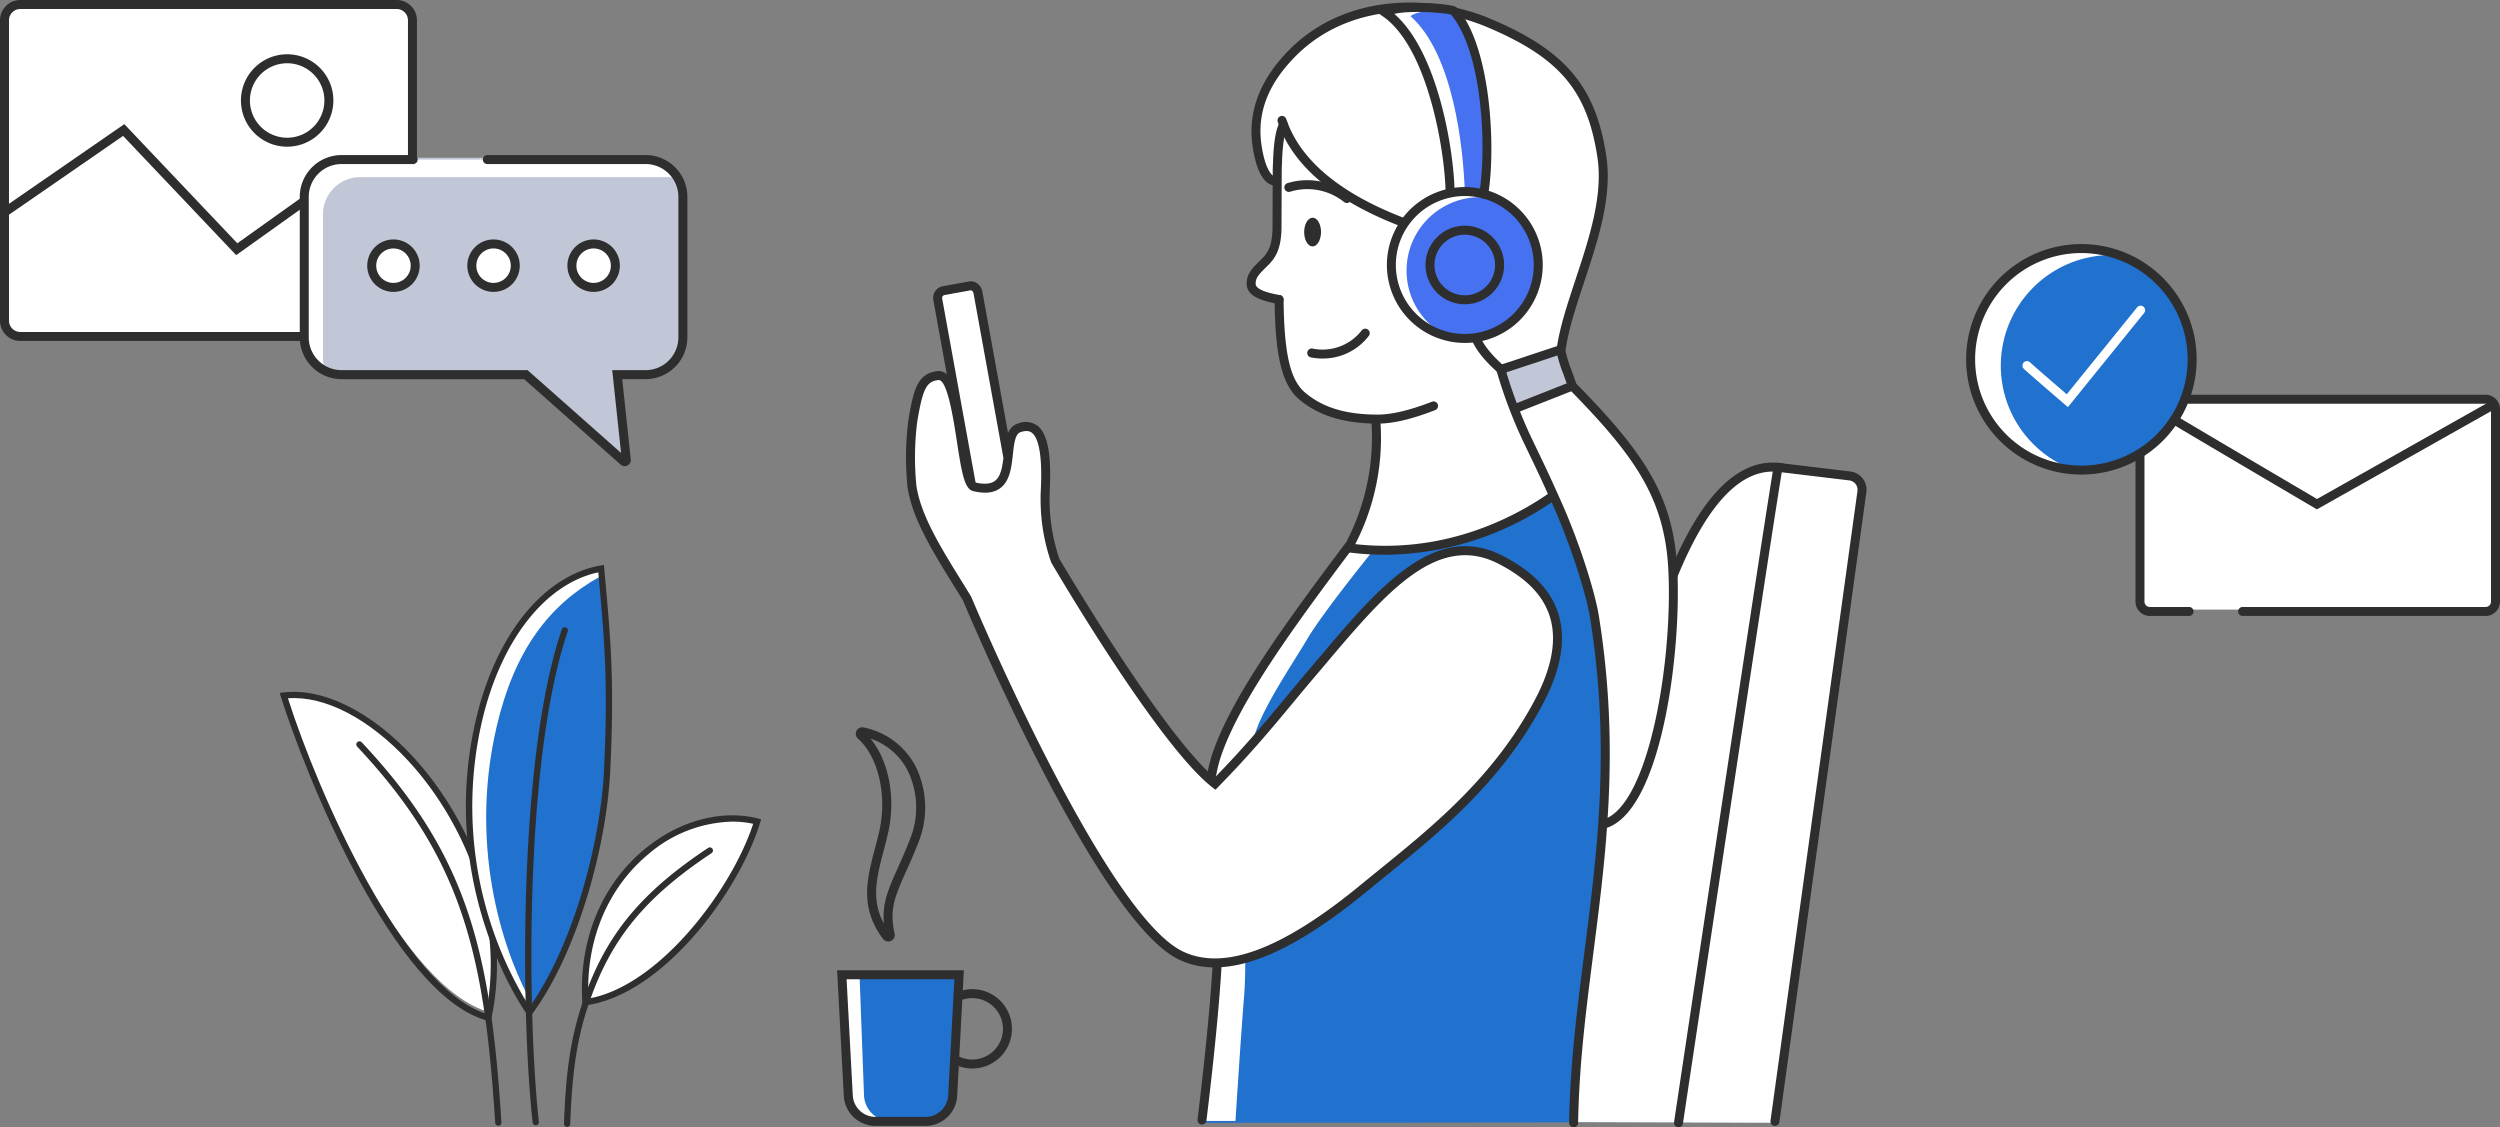 <svg id="header_img" xmlns="http://www.w3.org/2000/svg" width="540.206" height="243.59" viewBox="0 0 540.206 243.59">
  <rect x="0" y="0" width="540.206" height="243.59" fill="#808080" stroke="none"/>
  <g id="Group_8756" data-name="Group 8756" transform="translate(0 0)">
    <g id="Group_8749" data-name="Group 8749" transform="translate(0.972 0.972)">
      <g id="Group_8748" data-name="Group 8748">
        <path id="Rectangle_3256" data-name="Rectangle 3256" d="M4.759,0H83.393a4.76,4.76,0,0,1,4.76,4.76V66.973a4.76,4.76,0,0,1-4.76,4.76H4.759A4.759,4.759,0,0,1,0,66.973V4.759A4.759,4.759,0,0,1,4.759,0Z" fill="#fff"/>
      </g>
    </g>
    <g id="Group_8751" data-name="Group 8751" transform="translate(0 0)">
      <g id="Group_8750" data-name="Group 8750">
        <path id="Path_4436" data-name="Path 4436" d="M1232.6,1695.774h-81.306a4.4,4.4,0,0,1-4.395-4.394v-64.886a4.4,4.4,0,0,1,4.395-4.4H1232.6a4.4,4.4,0,0,1,4.395,4.4v64.886A4.4,4.4,0,0,1,1232.6,1695.774Zm-81.306-71.733a2.455,2.455,0,0,0-2.452,2.453v64.886a2.455,2.455,0,0,0,2.452,2.451H1232.6a2.455,2.455,0,0,0,2.452-2.451v-64.886a2.455,2.455,0,0,0-2.452-2.453Z" transform="translate(-1146.899 -1622.098)" fill="#2e2e2e"/>
      </g>
    </g>
    <g id="Group_8753" data-name="Group 8753" transform="translate(52.064 11.726)">
      <g id="Group_8752" data-name="Group 8752">
        <path id="Path_4437" data-name="Path 4437" d="M1279.2,1669.622a9.987,9.987,0,1,1,9.988-9.986A10,10,0,0,1,1279.2,1669.622Zm0-18.032a8.045,8.045,0,1,0,8.045,8.046A8.055,8.055,0,0,0,1279.2,1651.59Z" transform="translate(-1269.214 -1649.647)" fill="#2e2e2e"/>
      </g>
    </g>
    <g id="Group_8755" data-name="Group 8755" transform="translate(0 26.826)">
      <g id="Group_8754" data-name="Group 8754">
        <path id="Path_4438" data-name="Path 4438" d="M1235.758,1717.521a.961.961,0,0,1-.641-.243l-19.07-16.771-18.116,12.919-24.437-25.765-25.07,17.319a.971.971,0,1,1-1.1-1.6l26.44-18.264,24.418,25.746,17.994-12.836,20.227,17.792a.971.971,0,0,1-.641,1.7Z" transform="translate(-1146.9 -1685.12)" fill="#2e2e2e"/>
      </g>
    </g>
  </g>
  <g id="Group_8626" data-name="Group 8626" transform="translate(461.438 85.289)">
    <g id="Group_8621" data-name="Group 8621" transform="translate(0.971 0.572)">
      <g id="Group_8620" data-name="Group 8620">
        <path id="Path_4379" data-name="Path 4379" d="M701.226,1470.381H692.75a2.132,2.132,0,0,1-2.133-2.132v-41.6a2.132,2.132,0,0,1,2.133-2.132H765.31a2.132,2.132,0,0,1,2.133,2.132v41.6a2.133,2.133,0,0,1-2.133,2.132H701.226Z" transform="translate(-690.617 -1424.515)" fill="#fff"/>
      </g>
    </g>
    <g id="Group_8623" data-name="Group 8623" transform="translate(0 0)">
      <g id="Group_8622" data-name="Group 8622">
        <path id="Path_4380" data-name="Path 4380" d="M764,1470.981H711.491a.971.971,0,1,1,0-1.943H764a1.163,1.163,0,0,0,1.161-1.161v-41.6a1.163,1.163,0,0,0-1.161-1.161H691.439a1.163,1.163,0,0,0-1.161,1.161v41.6a1.163,1.163,0,0,0,1.161,1.161h8.477a.971.971,0,1,1,0,1.943h-8.477a3.107,3.107,0,0,1-3.1-3.1v-41.6a3.107,3.107,0,0,1,3.1-3.1H764a3.107,3.107,0,0,1,3.1,3.1v41.6A3.107,3.107,0,0,1,764,1470.981Z" transform="translate(-688.335 -1423.171)" fill="#2e2e2e"/>
      </g>
    </g>
    <g id="Group_8625" data-name="Group 8625" transform="translate(0.689 0.422)">
      <g id="Group_8624" data-name="Group 8624">
        <path id="Path_4381" data-name="Path 4381" d="M728.469,1448.519l-.482-.285c-24.7-14.528-37.4-22.07-37.746-22.413a.971.971,0,0,1,1.3-1.44c1.095.762,22.471,13.378,36.951,21.895l37.638-21.223a.971.971,0,0,1,.954,1.692Z" transform="translate(-689.955 -1424.162)" fill="#2e2e2e"/>
      </g>
    </g>
  </g>
  <g id="person_7" data-name="person 7" transform="translate(195.76 0.553)">
    <g id="Group_8633" data-name="Group 8633" transform="translate(142.494 99.4)">
      <g id="Group_8628" data-name="Group 8628" transform="translate(0 0.969)">
        <g id="Group_8627" data-name="Group 8627">
          <path id="Path_4382" data-name="Path 4382" d="M1051.756,1856.881s5.343-14.084,12.546-19.67a19.9,19.9,0,0,1,15.623-3.562l11.235,2.1s1.581,1.875,1.249,3.461-19.324,135.774-19.324,135.774l-43.953-.152s-3.036-52.634,2.55-67.933S1051.756,1856.881,1051.756,1856.881Z" transform="translate(-1028.309 -1833.293)" fill="#fff"/>
        </g>
      </g>
      <g id="Group_8630" data-name="Group 8630" transform="translate(22.297)">
        <g id="Group_8629" data-name="Group 8629">
          <path id="Path_4383" data-name="Path 4383" d="M1082.834,1974.654a.927.927,0,0,1-.145-.011.971.971,0,0,1-.817-1.1c.179-1.195,17.634-117.782,21.33-140.578-7.494,0-14.433,7.681-20.64,22.843a.972.972,0,1,1-1.8-.736c6.857-16.746,14.831-24.82,23.663-23.993l1.038.1-.169,1.028c-3.273,19.875-21.319,140.411-21.5,141.627A.971.971,0,0,1,1082.834,1974.654Z" transform="translate(-1080.691 -1831.017)" fill="#2e2e2e"/>
        </g>
      </g>
      <g id="Group_8632" data-name="Group 8632" transform="translate(44.308 0.05)">
        <g id="Group_8631" data-name="Group 8631">
          <path id="Path_4384" data-name="Path 4384" d="M1133.373,1974.414a1.084,1.084,0,0,1-.134-.009.97.97,0,0,1-.829-1.095l18.792-136.08a2.032,2.032,0,0,0-1.769-2.293l-15.514-1.863a.971.971,0,1,1,.231-1.927l15.514,1.863a3.97,3.97,0,0,1,3.461,4.486l-18.792,136.08A.971.971,0,0,1,1133.373,1974.414Z" transform="translate(-1132.401 -1831.134)" fill="#2e2e2e"/>
        </g>
      </g>
    </g>
    <g id="Group_8635" data-name="Group 8635" transform="translate(74.807 1.186)">
      <g id="Group_8634" data-name="Group 8634">
        <path id="Path_4385" data-name="Path 4385" d="M941.89,1777.772c5.828-.809,11.98-9.065,14.085-17s5.457-32.89,4.024-41.78-4.807-18.307-10.828-25.238-11.214-12.535-11.214-12.535l-1.893-8.677s6.53-19.69,7.447-24.177,2.376-15.739-.552-24.071-11.276-14.949-17.908-18.683-18.109-6.044-27.669-5.132-18.169,6.72-20.73,10.464-5.828,6.314-6.395,12.789.728,12.053,4.209,14.728c.486,4.213,1.538,11.66-.485,14.412s-4.827,2.926-4.68,5.672.471,3.475,2.251,4.041a10.667,10.667,0,0,1,3.157,1.7s.4,12.223,2.024,15.623,5.747,6.232,8.823,7.123,10.928,2.428,10.928,2.428.89,6.556-.486,10.766-4.938,16.432-4.938,16.432,5.567,1.806,15.369.172,17.707-5.088,19.422-6.111,8.028-5.474,8.028-5.474,6.961,15.38,8.013,19.508,3.319,15.379,3.157,23.959S941.89,1777.772,941.89,1777.772Z" transform="translate(-869.292 -1600.282)" fill="#fff"/>
      </g>
    </g>
    <g id="Group_8637" data-name="Group 8637" transform="translate(128.899 75.802)">
      <g id="Group_8636" data-name="Group 8636">
        <path id="Path_4386" data-name="Path 4386" d="M996.37,1779.264c.121-.03,12.2-3.946,12.324-3.673s2.7,7.346,2.519,7.315-12.233,4.159-12.233,3.977S996.37,1779.264,996.37,1779.264Z" transform="translate(-996.37 -1775.577)" fill="#c1c7d6"/>
      </g>
    </g>
    <g id="Group_8639" data-name="Group 8639" transform="translate(64.437 107.202)">
      <g id="Group_8638" data-name="Group 8638">
        <path id="Path_4387" data-name="Path 4387" d="M876.012,1860.484s-12.142,15.573-15.38,19.864-8.337,12.425-10.6,18.556a100.23,100.23,0,0,0-4.29,17.707c-.081,1.619,2.024,40.958,2.024,40.958l-2.833,26.641,79.487-.091s3.363-34,4.11-38.856,2.818-27.438,3.077-31.566-.854-27.1-1.349-31.8-4.988-21.418-5.959-24.737-4.412-7.811-4.412-7.811-12.3,7.447-19.183,9.39-15.542,1.717-18.051,1.749S876.012,1860.484,876.012,1860.484Z" transform="translate(-844.929 -1849.345)" fill="#2171ce"/>
      </g>
    </g>
    <g id="Group_8641" data-name="Group 8641" transform="translate(64.657 117.851)">
      <g id="Group_8640" data-name="Group 8640">
        <path id="Path_4388" data-name="Path 4388" d="M883.165,1874.453c-2.509.032-6.637,0-6.637,0s-12.142,15.573-15.38,19.863-8.337,12.425-10.6,18.556a100.288,100.288,0,0,0-4.29,17.707c-.08,1.619,1.663,40.857,1.663,40.857l-2.472,26.742,6.539-.007s1.293-20.164,1.862-26.836c.89-10.442-.71-39.137-.63-40.756a51.443,51.443,0,0,1,3.321-17c2.254-6.136,8.206-14.853,10.927-19.487,3.482-5.929,14.722-19.73,14.722-19.73Z" transform="translate(-845.445 -1874.363)" fill="#fff"/>
      </g>
    </g>
    <g id="Group_8643" data-name="Group 8643" transform="translate(79.654 63.192)">
      <g id="Group_8642" data-name="Group 8642">
        <path id="Path_4389" data-name="Path 4389" d="M902.933,1773.742h-.077c-7.219-.025-12.729-1.732-16.845-5.221-3.705-3.142-5.2-9.194-5.333-21.588a.971.971,0,0,1,.961-.98h.011a.972.972,0,0,1,.971.961c.125,11.755,1.428,17.4,4.646,20.123,3.8,3.225,8.76,4.739,15.6,4.762,1.141-.023,4.625.017,11.811-2.785a.971.971,0,1,1,.706,1.81C908.712,1773.423,905.088,1773.742,902.933,1773.742Z" transform="translate(-880.679 -1745.953)" fill="#2e2e2e"/>
      </g>
    </g>
    <g id="Group_8645" data-name="Group 8645" transform="translate(114.572 48.301)">
      <g id="Group_8644" data-name="Group 8644">
        <path id="Path_4390" data-name="Path 4390" d="M967.672,1729.226a9,9,0,0,1-3.006-.516.972.972,0,0,1,.647-1.832,7.186,7.186,0,1,0-1.151-13.039.971.971,0,1,1-.958-1.689,9.123,9.123,0,1,1,4.469,17.076Z" transform="translate(-962.711 -1710.969)" fill="#2e2e2e"/>
      </g>
    </g>
    <g id="Group_8647" data-name="Group 8647" transform="translate(117.371 52.067)">
      <g id="Group_8646" data-name="Group 8646">
        <path id="Path_4391" data-name="Path 4391" d="M975.551,1725.542a.972.972,0,0,1-.967-.88,3.232,3.232,0,0,0-1.334-2.424,3.178,3.178,0,0,0-2.712-.309.971.971,0,1,1-.558-1.859,5.039,5.039,0,0,1,4.355.557,5.165,5.165,0,0,1,2.185,3.853.973.973,0,0,1-.876,1.059C975.612,1725.541,975.581,1725.542,975.551,1725.542Z" transform="translate(-969.287 -1719.817)" fill="#2e2e2e"/>
      </g>
    </g>
    <g id="Group_8649" data-name="Group 8649" transform="translate(86.049 46.488)">
      <g id="Group_8648" data-name="Group 8648">
        <path id="Path_4392" data-name="Path 4392" d="M895.7,1709.808c-.007,1.715.8,3.109,1.809,3.112s1.827-1.383,1.834-3.1-.8-3.108-1.809-3.112S895.709,1708.093,895.7,1709.808Z" transform="translate(-895.702 -1706.71)" fill="#2e2e2e"/>
      </g>
    </g>
    <g id="Group_8651" data-name="Group 8651" transform="translate(81.752 38.397)">
      <g id="Group_8650" data-name="Group 8650">
        <path id="Path_4393" data-name="Path 4393" d="M899.13,1692.623a.967.967,0,0,1-.639-.241,12.678,12.678,0,0,0-11.623-2.2.972.972,0,0,1-.581-1.855,14.716,14.716,0,0,1,13.482,2.59.972.972,0,0,1-.639,1.7Z" transform="translate(-885.606 -1687.703)" fill="#2e2e2e"/>
      </g>
    </g>
    <g id="Group_8653" data-name="Group 8653" transform="translate(73.626 25.457)">
      <g id="Group_8652" data-name="Group 8652">
        <path id="Path_4394" data-name="Path 4394" d="M873.517,1696.979a.964.964,0,0,1-.166-.014c-3.133-.542-6.739-1.512-6.831-4.236-.077-2.235,1.208-3.493,2.985-5.232,1.23-1.2,2.571-2.518,2.594-7.141l.047-11.947c0-.69.019-1.286.062-1.878.007-.639.129-6.792,1.479-8.8a.972.972,0,0,1,1.612,1.086c-.776,1.153-1.118,5.4-1.151,7.8-.042.609-.056,1.163-.059,1.8l-.048,11.947c-.025,5.021-1.5,6.875-3.132,8.476-1.789,1.751-2.495,2.5-2.449,3.823.024.683.947,1.648,5.221,2.387a.972.972,0,0,1-.164,1.929Z" transform="translate(-866.516 -1657.301)" fill="#2e2e2e"/>
      </g>
    </g>
    <g id="Group_8655" data-name="Group 8655" transform="translate(74.669)">
      <g id="Group_8654" data-name="Group 8654">
        <path id="Path_4395" data-name="Path 4395" d="M945.545,1775.845a.971.971,0,0,1-.325-1.886c9.8-3.487,14.805-34.748,13.814-53.9-.8-15.521-7.261-24.587-21.437-39.038l-.228-.372c-.39-1.161-.733-2.094-1.036-2.92a31.075,31.075,0,0,1-1.456-4.752l-.033-.16.02-.161c.584-4.626,2.293-9.792,4.1-15.261,2.944-8.9,5.988-18.108,4.758-26.363-2.161-14.5-8.187-21.627-23.883-28.248-12.238-5.164-29.719-5.27-41.183,6.137-6.071,6.043-8.537,12.354-7.538,19.3.589,4.1,1.8,6.8,3.074,6.894a.972.972,0,0,1-.141,1.939c-3.028-.22-4.313-4.775-4.857-8.556-1.077-7.486,1.646-14.534,8.093-20.95,12.1-12.041,30.473-11.967,43.308-6.551,16.242,6.852,22.8,14.638,25.05,29.755,1.3,8.709-1.82,18.139-4.836,27.256-1.757,5.313-3.418,10.333-4,14.733a29.574,29.574,0,0,0,1.344,4.32c.291.791.615,1.677.982,2.76,14.423,14.724,21,24.05,21.835,40.141.92,17.78-3.34,51.641-15.1,55.824A.932.932,0,0,1,945.545,1775.845Z" transform="translate(-868.967 -1597.496)" fill="#2e2e2e"/>
      </g>
    </g>
    <g id="Group_8657" data-name="Group 8657" transform="translate(80.295 24.528)">
      <g id="Group_8656" data-name="Group 8656">
        <path id="Path_4396" data-name="Path 4396" d="M917.984,1682.056a.987.987,0,0,1-.327-.057c-.524-.188-1.218-.413-2.052-.685-7.672-2.495-28.053-9.123-33.368-24.913a.971.971,0,1,1,1.84-.618c5,14.864,24.71,21.272,32.129,23.686.855.276,1.568.51,2.1.7a.971.971,0,0,1-.327,1.886Z" transform="translate(-882.185 -1655.121)" fill="#2e2e2e"/>
      </g>
    </g>
    <g id="Group_8659" data-name="Group 8659" transform="translate(86.711 70.488)">
      <g id="Group_8658" data-name="Group 8658">
        <path id="Path_4397" data-name="Path 4397" d="M900.525,1769.523a12.8,12.8,0,0,1-2.485-.243.971.971,0,0,1,.378-1.905,10.7,10.7,0,0,0,10.573-3.883.971.971,0,1,1,1.567,1.146A12.474,12.474,0,0,1,900.525,1769.523Z" transform="translate(-897.257 -1763.094)" fill="#2e2e2e"/>
      </g>
    </g>
    <g id="Group_8661" data-name="Group 8661" transform="translate(94.69 105.744)">
      <g id="Group_8660" data-name="Group 8660">
        <path id="Path_4398" data-name="Path 4398" d="M924.878,1859.5a61.385,61.385,0,0,1-8.031-.53.972.972,0,0,1,.254-1.927c20.247,2.681,35.81-5.708,43.289-10.941a.971.971,0,1,1,1.114,1.59A64.646,64.646,0,0,1,924.878,1859.5Z" transform="translate(-916.003 -1845.92)" fill="#2e2e2e"/>
      </g>
    </g>
    <g id="Group_8663" data-name="Group 8663" transform="translate(121.278 65.516)">
      <g id="Group_8662" data-name="Group 8662">
        <path id="Path_4399" data-name="Path 4399" d="M1001.461,1928.925h-.016a.972.972,0,0,1-.955-.988c.212-12.747,1.724-24.551,3.325-37.049,2.78-21.717,5.655-44.173,1.195-72.056-.859-5.371-4.353-16.048-7.788-23.8-2.571-5.8-3.984-8.731-5.231-11.316l-1.115-2.326a102.181,102.181,0,0,1-6.017-15.742c-3.818-3.472-7.163-7.515-6.238-13.411a.972.972,0,1,1,1.92.3c-.754,4.807,1.782,8.214,5.823,11.855l.206.184.077.266a100.5,100.5,0,0,0,5.984,15.716l1.11,2.317c1.253,2.6,2.674,5.543,5.258,11.371,3.552,8.014,7.035,18.679,7.93,24.281,4.5,28.16,1.611,50.757-1.187,72.609-1.593,12.443-3.1,24.2-3.309,36.837A.971.971,0,0,1,1001.461,1928.925Z" transform="translate(-978.465 -1751.413)" fill="#2e2e2e"/>
      </g>
    </g>
    <g id="Group_8665" data-name="Group 8665" transform="translate(6.856 60.806)">
      <g id="Group_8664" data-name="Group 8664">
        <path id="Path_4400" data-name="Path 4400" d="M718.871,1795.45l-9.185-52.1a1.617,1.617,0,0,1,1.182-1.949l5.689-1.032a1.618,1.618,0,0,1,1.792,1.409l6.379,35.125Z" transform="translate(-709.655 -1740.348)" fill="#fff"/>
      </g>
    </g>
    <g id="Group_8667" data-name="Group 8667" transform="translate(5.885 60.236)">
      <g id="Group_8666" data-name="Group 8666">
        <path id="Path_4401" data-name="Path 4401" d="M715.63,1783.929a.972.972,0,0,1-.955-.8l-7.255-39.976a2.59,2.59,0,0,1,1.964-3.077l5.691-1.032a2.417,2.417,0,0,1,1.914.493,2.782,2.782,0,0,1,1.007,1.7l6.38,35.127a.972.972,0,0,1-.783,1.129.984.984,0,0,1-1.13-.784l-6.379-35.126a.85.85,0,0,0-.3-.516.428.428,0,0,0-.365-.108l-5.691,1.032a.668.668,0,0,0-.4.818l7.257,39.978a.972.972,0,0,1-.783,1.129A1.089,1.089,0,0,1,715.63,1783.929Z" transform="translate(-707.372 -1739.008)" fill="#2e2e2e"/>
      </g>
    </g>
    <g id="Group_8669" data-name="Group 8669" transform="translate(62.988 206.926)">
      <g id="Group_8668" data-name="Group 8668">
        <path id="Path_4402" data-name="Path 4402" d="M842.5,2119.149a.948.948,0,0,1-.123-.007.972.972,0,0,1-.842-1.085c.025-.2,2.515-20.013,3.271-33.509a.939.939,0,0,1,1.024-.914.97.97,0,0,1,.915,1.024c-.759,13.563-3.257,33.443-3.282,33.642A.971.971,0,0,1,842.5,2119.149Z" transform="translate(-841.524 -2083.626)" fill="#2e2e2e"/>
      </g>
    </g>
    <g id="Group_8671" data-name="Group 8671" transform="translate(64.717 89.107)">
      <g id="Group_8670" data-name="Group 8670">
        <path id="Path_4403" data-name="Path 4403" d="M846.559,1888.534c-.019,0-.039,0-.06,0a.971.971,0,0,1-.91-1.029,32.275,32.275,0,0,1,1.552-7.646c4.214-12.24,15.571-27.873,28.877-45.556a48.859,48.859,0,0,0,5.4-26.424.971.971,0,1,1,1.937-.137,50.073,50.073,0,0,1-5.713,27.613c-13.28,17.664-24.546,33.164-28.668,45.137a30.736,30.736,0,0,0-1.45,7.129A.971.971,0,0,1,846.559,1888.534Z" transform="translate(-845.588 -1806.835)" fill="#2e2e2e"/>
      </g>
    </g>
    <g id="Group_8673" data-name="Group 8673" transform="translate(98.682 34.626)">
      <g id="Group_8672" data-name="Group 8672">
        <circle id="Ellipse_152" data-name="Ellipse 152" cx="15.869" cy="15.869" r="15.869" transform="translate(0 18.069) rotate(-34.704)" fill="#4671f0"/>
      </g>
    </g>
    <g id="Group_8675" data-name="Group 8675" transform="translate(103.618 0.652)">
      <g id="Group_8674" data-name="Group 8674">
        <path id="Path_4404" data-name="Path 4404" d="M950.934,1638.682c-.217-9.273-3.984-31.609-13.958-38.509,2.474-1.836,13.243-1.067,14.737-.413,7.333,8.406,8.092,30.286,6.487,39.569Z" transform="translate(-936.976 -1599.028)" fill="#4671f0"/>
      </g>
    </g>
    <g id="Group_8677" data-name="Group 8677" transform="translate(103.911 1.052)">
      <g id="Group_8676" data-name="Group 8676">
        <path id="Path_4405" data-name="Path 4405" d="M942.771,1601.85c1.833-1.36,6.021-1.3,9.815-.906-.064-.077-.12-.171-.184-.245-1.495-.654-12.263-1.423-14.737.412,9.975,6.9,13.741,29.236,13.959,38.509l2.893.258C954.193,1630.356,952.076,1610.077,942.771,1601.85Z" transform="translate(-937.665 -1599.968)" fill="#fff"/>
      </g>
    </g>
    <g id="Group_8679" data-name="Group 8679" transform="translate(101.95 0.092)">
      <g id="Group_8678" data-name="Group 8678">
        <path id="Path_4406" data-name="Path 4406" d="M955.95,1639.943a1.012,1.012,0,0,1-.166-.013.973.973,0,0,1-.792-1.124c1.579-9.131.853-30.3-6.1-38.576-1.565-.448-8.9-.954-12.262-.16,9.319,8.082,12.807,28.937,13.025,38.231a.972.972,0,0,1-.949.994,1,1,0,0,1-.994-.948c-.211-9.032-3.912-31.073-13.54-37.732l-1.115-.77,1.089-.808c2.826-2.1,14.044-1.254,15.705-.524l.343.251c7.5,8.6,8.358,30.855,6.712,40.373A.971.971,0,0,1,955.95,1639.943Z" transform="translate(-933.057 -1597.712)" fill="#2e2e2e"/>
      </g>
    </g>
    <g id="Group_8681" data-name="Group 8681" transform="translate(104.892 40.836)">
      <g id="Group_8680" data-name="Group 8680">
        <path id="Path_4407" data-name="Path 4407" d="M943.394,1708.383a15.868,15.868,0,0,1,17.858-13.592,16.029,16.029,0,0,1,1.668.32,15.863,15.863,0,1,0-10.88,29.6A15.864,15.864,0,0,1,943.394,1708.383Z" transform="translate(-939.97 -1693.431)" fill="#fff"/>
      </g>
    </g>
    <g id="Group_8683" data-name="Group 8683" transform="translate(103.921 39.864)">
      <g id="Group_8682" data-name="Group 8682">
        <path id="Path_4408" data-name="Path 4408" d="M954.565,1724.832a17.12,17.12,0,0,1-2.3-.155,16.839,16.839,0,1,1,18.951-14.422h0a16.844,16.844,0,0,1-16.652,14.578Zm-.066-31.741a14.9,14.9,0,1,0,14.793,16.9h0a14.915,14.915,0,0,0-12.759-16.765A15.276,15.276,0,0,0,954.5,1693.091Z" transform="translate(-937.689 -1691.147)" fill="#2e2e2e"/>
      </g>
    </g>
    <g id="Group_8685" data-name="Group 8685" transform="translate(112.272 48.217)">
      <g id="Group_8684" data-name="Group 8684">
        <path id="Path_4409" data-name="Path 4409" d="M965.8,1727.75a8.489,8.489,0,1,1,8.407-7.348h0A8.5,8.5,0,0,1,965.8,1727.75Zm-.022-15.037a6.547,6.547,0,1,0,6.5,7.427h0a6.548,6.548,0,0,0-5.608-7.367A6.751,6.751,0,0,0,965.782,1712.714Zm7.466,7.558h0Z" transform="translate(-957.308 -1710.772)" fill="#2e2e2e"/>
      </g>
    </g>
    <g id="Group_8687" data-name="Group 8687" transform="translate(127.574 74.049)">
      <g id="Group_8686" data-name="Group 8686">
        <path id="Path_4410" data-name="Path 4410" d="M994.228,1777.658a.971.971,0,0,1-.305-1.894l12.852-4.253a.971.971,0,1,1,.611,1.844l-12.852,4.253A.959.959,0,0,1,994.228,1777.658Z" transform="translate(-993.256 -1771.46)" fill="#2e2e2e"/>
      </g>
    </g>
    <g id="Group_8689" data-name="Group 8689" transform="translate(130.603 81.875)">
      <g id="Group_8688" data-name="Group 8688">
        <path id="Path_4411" data-name="Path 4411" d="M1001.344,1796.693a.971.971,0,0,1-.357-1.874l12.418-4.9a.971.971,0,0,1,.713,1.806l-12.418,4.9A.947.947,0,0,1,1001.344,1796.693Z" transform="translate(-1000.373 -1789.844)" fill="#2e2e2e"/>
      </g>
    </g>
    <g id="Group_8691" data-name="Group 8691" transform="translate(0.97 80.198)">
      <g id="Group_8690" data-name="Group 8690">
        <path id="Path_4412" data-name="Path 4412" d="M708.037,1834.04c-5.648-9.147-10.764-16.828-11.877-24.132A62.7,62.7,0,0,1,696.3,1796c1.214-7.589,2.186-9.653,5.414-10.077,5.077-.669,4.831,23.29,7.9,24.018,10.554,2.506,5.144-11.209,9.7-12.726,3.5-1.168,6.286.8,5.654,13.5-.063,1.254-.059,2.489-.008,3.681a41.318,41.318,0,0,0,2.125,11.413s22.909,39.211,34.563,48.3c9.2-9.382,14.376-16.177,20.722-23.636,14.09-16.562,26.143-32.38,40.958-24.769,8.823,4.533,17.67,12.952,8.362,30.6-9.9,18.775-25.551,30.2-37.825,40.3-17.92,14.748-30.6,18.813-39.486,14.666-17.466-8.154-46.333-77.236-46.333-77.236Z" transform="translate(-695.825 -1785.905)" fill="#fff"/>
      </g>
    </g>
    <g id="Group_8693" data-name="Group 8693" transform="translate(0 79.625)">
      <g id="Group_8692" data-name="Group 8692">
        <path id="Path_4413" data-name="Path 4413" d="M760.265,1913.415a17.756,17.756,0,0,1-7.614-1.632c-17.476-8.16-45.227-73.941-46.788-77.671l-1.481-2.389c-5.069-8.158-9.447-15.2-10.49-22.043a63.827,63.827,0,0,1,.138-14.211c1.144-7.148,2.08-10.34,6.246-10.888,3.862-.486,4.973,6.932,6.178,14.805.528,3.451,1.326,8.668,2.147,9.262,1.805.414,3.215.323,4.113-.313,1.466-1.036,1.738-3.542,2-5.967.3-2.785.613-5.667,2.975-6.454a4.377,4.377,0,0,1,4.231.429c2.235,1.7,3.092,6.158,2.7,14.041-.057,1.154-.06,2.362-.008,3.591a40.614,40.614,0,0,0,2.065,11.117c.153.233,22.006,37.516,33.578,47.328,6.551-6.728,11.076-12.178,15.456-17.454,1.515-1.825,3.022-3.641,4.6-5.5l2.453-2.893c12.884-15.238,25.049-29.63,39.688-22.11,6.509,3.343,10.455,7.446,12.063,12.546,1.722,5.458.616,11.977-3.286,19.376-8.95,16.972-22.308,27.8-34.093,37.36q-2.034,1.648-3.975,3.239C779.811,1907.979,768.954,1913.415,760.265,1913.415ZM700.614,1786.5a.6.6,0,0,0-.083.006c-2.453.322-3.352,1.578-4.583,9.267a62.188,62.188,0,0,0-.136,13.612c.983,6.445,5.264,13.333,10.22,21.311l1.594,2.593c.287.686,28.919,68.826,45.847,76.73,8.932,4.168,21.511-.586,38.458-14.534q1.942-1.6,3.986-3.248c11.64-9.44,24.833-20.138,33.6-36.759,3.651-6.923,4.711-12.94,3.152-17.884-1.445-4.58-5.075-8.31-11.1-11.4-13.261-6.814-24.409,6.371-37.318,21.637l-2.456,2.9c-1.575,1.85-3.077,3.659-4.587,5.479-4.541,5.471-9.238,11.127-16.181,18.207l-.607.618-.684-.533c-11.667-9.1-33.865-46.971-34.8-48.581a40.923,40.923,0,0,1-2.257-11.86c-.054-1.29-.052-2.557.008-3.77.434-8.706-.813-11.548-1.935-12.4-.37-.281-1.03-.6-2.441-.133-1.18.393-1.412,2.543-1.659,4.819-.294,2.72-.627,5.8-2.81,7.344-1.392.987-3.274,1.176-5.761.586-1.872-.444-2.47-3.829-3.541-10.827C703.826,1795.056,702.518,1786.5,700.614,1786.5Z" transform="translate(-693.547 -1784.559)" fill="#2e2e2e"/>
      </g>
    </g>
  </g>
  <g id="Group_8704" data-name="Group 8704" transform="translate(180.884 157.156)">
    <g id="Group_8695" data-name="Group 8695" transform="translate(20.629 56.585)">
      <g id="Group_8694" data-name="Group 8694">
        <path id="Path_4414" data-name="Path 4414" d="M715.641,2115.485a8.576,8.576,0,1,1,8.492-7.424A8.551,8.551,0,0,1,715.641,2115.485Zm-.02-15.208a6.631,6.631,0,0,0-6.556,5.741,6.631,6.631,0,1,0,7.463-5.68A6.933,6.933,0,0,0,715.621,2100.277Z" transform="translate(-707.061 -2098.336)" fill="#2e2e2e"/>
      </g>
    </g>
    <g id="Group_8697" data-name="Group 8697" transform="translate(1.024 53.479)">
      <g id="Group_8696" data-name="Group 8696">
        <path id="Path_4415" data-name="Path 4415" d="M686.346,2091.04H661l1.393,26.112a5.878,5.878,0,0,0,5.87,5.566h10.816a5.879,5.879,0,0,0,5.87-5.566Z" transform="translate(-661.004 -2091.04)" fill="#2171ce"/>
      </g>
    </g>
    <g id="Group_8699" data-name="Group 8699" transform="translate(1.753 53.479)">
      <g id="Group_8698" data-name="Group 8698">
        <path id="Path_4416" data-name="Path 4416" d="M666.78,2117.152l-.972-26.112h-3.092l1.392,26.112a5.878,5.878,0,0,0,5.87,5.565h2.671A5.878,5.878,0,0,1,666.78,2117.152Z" transform="translate(-662.716 -2091.04)" fill="#fff"/>
      </g>
    </g>
    <g id="Group_8701" data-name="Group 8701" transform="translate(0 52.508)">
      <g id="Group_8700" data-name="Group 8700">
        <path id="Path_4417" data-name="Path 4417" d="M677.7,2122.379H666.885a6.849,6.849,0,0,1-6.84-6.485l-1.446-27.135h27.391l-1.446,27.135A6.851,6.851,0,0,1,677.7,2122.379ZM660.647,2090.7l1.339,25.09a4.905,4.905,0,0,0,4.9,4.644H677.7a4.906,4.906,0,0,0,4.9-4.644l1.339-25.09Z" transform="translate(-658.598 -2088.759)" fill="#2e2e2e"/>
      </g>
    </g>
    <g id="Group_8703" data-name="Group 8703" transform="translate(4.039)">
      <g id="Group_8702" data-name="Group 8702">
        <path id="Path_4418" data-name="Path 4418" d="M675.091,2011.689a1.392,1.392,0,0,1-1.116-.563c-5.1-6.8-3.488-12.921-1.785-19.4.35-1.334.707-2.694,1.015-4.094,1.669-7.6-.281-15.917-4.636-19.768a1.4,1.4,0,0,1,1.233-2.425,16.311,16.311,0,0,1,11.125,8.238,20.166,20.166,0,0,1,.68,16.626c-.949,2.446-1.859,4.477-2.662,6.268-2.361,5.269-3.662,8.171-2.47,13.392h0a1.42,1.42,0,0,1-1.382,1.73Zm-.511-1.294h0Zm-3.321-42.541c3.919,4.7,5.5,12.654,3.842,20.191-.313,1.425-.676,2.811-1.034,4.17-1.453,5.534-2.732,10.4.092,15.623-.416-4.42,1.01-7.6,3.012-12.066.793-1.77,1.693-3.777,2.623-6.175a18.2,18.2,0,0,0-.58-15A14,14,0,0,0,671.259,1967.854Zm-1.407-1.451s0,0,0,0S669.853,1966.4,669.852,1966.4Z" transform="translate(-668.087 -1965.401)" fill="#2e2e2e"/>
      </g>
    </g>
  </g>
  <g id="Group_8726" data-name="Group 8726" transform="translate(64.769 33.508)">
    <g id="Group_8706" data-name="Group 8706" transform="translate(0.971 0.572)">
      <g id="Group_8705" data-name="Group 8705">
        <path id="Path_4419" data-name="Path 4419" d="M497.305,1591.018h34.2a8.057,8.057,0,0,1,8.057,8.057v30.364a8.057,8.057,0,0,1-8.057,8.057h-6.13l1.967,18.417a.344.344,0,0,1-.57.294L505.638,1637.5H465.806a8.057,8.057,0,0,1-8.057-8.057v-30.364a8.057,8.057,0,0,1,8.057-8.057h31.5Z" transform="translate(-457.749 -1591.018)" fill="#c1c7d6"/>
      </g>
    </g>
    <g id="Group_8709" data-name="Group 8709" transform="translate(0.129 0.972)">
      <g id="Group_8708" data-name="Group 8708">
        <g id="Group_8707" data-name="Group 8707">
          <path id="Path_4420" data-name="Path 4420" d="M460.659,1634.866v-31.058a8.058,8.058,0,0,1,8.057-8.057h66.422a8.057,8.057,0,0,1,1.677.18c-1.283-2.75-4.052-3.974-7.287-3.974h-65.7a8.057,8.057,0,0,0-8.057,8.057l.842,30.364c0,3.874,1.171,7.1,4.815,7.877A7.989,7.989,0,0,1,460.659,1634.866Z" transform="translate(-455.772 -1591.957)" fill="#fff"/>
        </g>
      </g>
    </g>
    <g id="Group_8711" data-name="Group 8711" transform="translate(0 0)">
      <g id="Group_8710" data-name="Group 8710">
        <path id="Path_4421" data-name="Path 4421" d="M525.687,1656.9a1.312,1.312,0,0,1-.871-.334l-20.856-18.467H464.5a9.039,9.039,0,0,1-9.028-9.029V1598.7a9.039,9.039,0,0,1,9.028-9.029h15.478a.971.971,0,0,1,0,1.943H464.5a7.094,7.094,0,0,0-7.086,7.086v30.363a7.094,7.094,0,0,0,7.086,7.086h40.2l20.2,17.882-1.91-17.882H530.2a7.1,7.1,0,0,0,7.086-7.086V1598.7a7.1,7.1,0,0,0-7.086-7.086h-34.2a.971.971,0,1,1,0-1.943h34.2a9.039,9.039,0,0,1,9.029,9.029v30.363a9.039,9.039,0,0,1-9.029,9.029h-5.05L527,1655.438a1.308,1.308,0,0,1-.705,1.309A1.326,1.326,0,0,1,525.687,1656.9Z" transform="translate(-455.468 -1589.674)" fill="#2e2e2e"/>
      </g>
    </g>
    <g id="Group_8718" data-name="Group 8718" transform="translate(15.558 19.205)">
      <g id="Group_8713" data-name="Group 8713">
        <g id="Group_8712" data-name="Group 8712">
          <path id="Path_4422" data-name="Path 4422" d="M501.407,1639.488a4.694,4.694,0,1,0-4.694,4.694A4.694,4.694,0,0,0,501.407,1639.488Z" transform="translate(-492.018 -1634.793)" fill="#fff"/>
        </g>
      </g>
      <g id="Group_8715" data-name="Group 8715" transform="translate(21.625)">
        <g id="Group_8714" data-name="Group 8714">
          <path id="Path_4423" data-name="Path 4423" d="M552.211,1639.488a4.695,4.695,0,1,0-4.695,4.694A4.695,4.695,0,0,0,552.211,1639.488Z" transform="translate(-542.822 -1634.793)" fill="#fff"/>
        </g>
      </g>
      <g id="Group_8717" data-name="Group 8717" transform="translate(43.25)">
        <g id="Group_8716" data-name="Group 8716">
          <path id="Path_4424" data-name="Path 4424" d="M603.015,1639.488a4.695,4.695,0,1,0-4.694,4.694A4.695,4.695,0,0,0,603.015,1639.488Z" transform="translate(-593.626 -1634.793)" fill="#fff"/>
        </g>
      </g>
    </g>
    <g id="Group_8725" data-name="Group 8725" transform="translate(14.586 18.234)">
      <g id="Group_8720" data-name="Group 8720">
        <g id="Group_8719" data-name="Group 8719">
          <path id="Path_4425" data-name="Path 4425" d="M495.4,1643.842a5.666,5.666,0,1,1,5.666-5.665A5.672,5.672,0,0,1,495.4,1643.842Zm0-9.389a3.723,3.723,0,1,0,3.723,3.724A3.728,3.728,0,0,0,495.4,1634.453Z" transform="translate(-489.735 -1632.51)" fill="#2e2e2e"/>
        </g>
      </g>
      <g id="Group_8722" data-name="Group 8722" transform="translate(21.626)">
        <g id="Group_8721" data-name="Group 8721">
          <path id="Path_4426" data-name="Path 4426" d="M546.206,1643.842a5.666,5.666,0,1,1,5.665-5.665A5.672,5.672,0,0,1,546.206,1643.842Zm0-9.389a3.723,3.723,0,1,0,3.723,3.724A3.728,3.728,0,0,0,546.206,1634.453Z" transform="translate(-540.54 -1632.51)" fill="#2e2e2e"/>
        </g>
      </g>
      <g id="Group_8724" data-name="Group 8724" transform="translate(43.251)">
        <g id="Group_8723" data-name="Group 8723">
          <path id="Path_4427" data-name="Path 4427" d="M597.011,1643.842a5.666,5.666,0,1,1,5.666-5.665A5.672,5.672,0,0,1,597.011,1643.842Zm0-9.389a3.723,3.723,0,1,0,3.723,3.724A3.729,3.729,0,0,0,597.011,1634.453Z" transform="translate(-591.345 -1632.51)" fill="#2e2e2e"/>
        </g>
      </g>
    </g>
  </g>
  <g id="Group_8735" data-name="Group 8735" transform="translate(424.847 52.739)">
    <g id="Group_8728" data-name="Group 8728" transform="translate(0.971 0.972)">
      <g id="Group_8727" data-name="Group 8727">
        <circle id="Ellipse_153" data-name="Ellipse 153" cx="23.934" cy="23.934" r="23.934" fill="#2171ce"/>
      </g>
    </g>
    <g id="Group_8730" data-name="Group 8730" transform="translate(0.971 0.972)">
      <g id="Group_8729" data-name="Group 8729">
        <path id="Path_4428" data-name="Path 4428" d="M611.176,1374.318a23.934,23.934,0,0,1,23.934-23.934c.577,0,1.143.046,1.71.086a23.914,23.914,0,1,0-9.94,46.3A23.92,23.92,0,0,1,611.176,1374.318Z" transform="translate(-604.655 -1348.986)" fill="#fff"/>
      </g>
    </g>
    <g id="Group_8732" data-name="Group 8732">
      <g id="Group_8731" data-name="Group 8731">
        <path id="Path_4429" data-name="Path 4429" d="M627.279,1396.514a24.906,24.906,0,1,1,24.906-24.906A24.933,24.933,0,0,1,627.279,1396.514Zm0-47.869a22.963,22.963,0,1,0,22.963,22.963A22.99,22.99,0,0,0,627.279,1348.646Z" transform="translate(-602.373 -1346.703)" fill="#2e2e2e"/>
      </g>
    </g>
    <g id="Group_8734" data-name="Group 8734" transform="translate(12.175 13.315)">
      <g id="Group_8733" data-name="Group 8733">
        <path id="Path_4430" data-name="Path 4430" d="M640.794,1399.9l-.758-.649c-.325-.279-7.977-6.841-8.775-7.637a.971.971,0,1,1,1.374-1.374c.557.556,5.351,4.689,7.907,6.885l15.207-18.784a.971.971,0,1,1,1.51,1.222Z" transform="translate(-630.976 -1377.983)" fill="#fff"/>
      </g>
    </g>
  </g>
  <g id="Group_8779" data-name="Group 8779" transform="translate(60.434 122.072)">
    <g id="Group_8760" data-name="Group 8760" transform="translate(0.888 28.1)">
      <g id="Group_8759" data-name="Group 8759">
        <path id="Path_4440" data-name="Path 4440" d="M317.34,1922.6c-19.221-5.051-38.874-50.061-44.617-68.469C293.712,1851.5,323.56,1889.447,317.34,1922.6Z" transform="translate(-272.723 -1854)" fill="#fff"/>
      </g>
    </g>
    <g id="Group_8762" data-name="Group 8762" transform="translate(0 27.418)">
      <g id="Group_8761" data-name="Group 8761">
        <path id="Path_4441" data-name="Path 4441" d="M315.354,1922.951l-.69-.181c-20.3-5.335-39.549-53.575-44.69-70.054l-.241-.773.8-.1c8.526-1.075,19.013,4.13,28.027,13.91,11.327,12.29,21.725,33.588,16.936,56.5Zm-43.836-69.845c6.543,20.539,25,62.528,42.8,68.154,4.321-22.138-5.77-42.675-16.751-54.589C289.139,1857.528,279.48,1852.493,271.518,1853.106Z" transform="translate(-269.733 -1851.703)" fill="#2e2e2e"/>
      </g>
    </g>
    <g id="Group_8764" data-name="Group 8764" transform="translate(16.546 38.106)">
      <g id="Group_8763" data-name="Group 8763">
        <path id="Path_4442" data-name="Path 4442" d="M356.144,1970.751a.677.677,0,0,1-.676-.634c-2.351-36.757-7.218-57.216-29.838-81.285a.678.678,0,0,1,.987-.929c22.907,24.373,27.831,45.034,30.2,82.127a.678.678,0,0,1-.633.72Z" transform="translate(-325.446 -1887.691)" fill="#2e2e2e"/>
      </g>
    </g>
    <g id="Group_8766" data-name="Group 8766" transform="translate(65.982 54.794)">
      <g id="Group_8765" data-name="Group 8765">
        <path id="Path_4443" data-name="Path 4443" d="M492,1983.573c15.849-2.147,32.51-23.9,37.1-39.039C512.6,1940.373,490.287,1956.484,492,1983.573Z" transform="translate(-491.907 -1943.883)" fill="#fff"/>
      </g>
    </g>
    <g id="Group_8768" data-name="Group 8768" transform="translate(65.306 54.111)">
      <g id="Group_8767" data-name="Group 8767">
        <path id="Path_4444" data-name="Path 4444" d="M489.769,1982.726l-.046-.727c-.837-13.238,4.043-25.286,13.387-33.054,7.441-6.185,16.621-8.687,24.558-6.684l.69.174-.207.68c-4.545,14.985-21.072,37.267-37.66,39.513Zm32.334-39.787a28.842,28.842,0,0,0-18.126,7.049c-8.833,7.343-13.526,18.677-12.941,31.185,15.336-2.663,31.032-23.681,35.6-37.762A21.6,21.6,0,0,0,522.1,1942.939Z" transform="translate(-489.631 -1941.584)" fill="#2e2e2e"/>
      </g>
    </g>
    <g id="Group_8770" data-name="Group 8770" transform="translate(61.432 61.023)">
      <g id="Group_8769" data-name="Group 8769">
        <path id="Path_4445" data-name="Path 4445" d="M477.262,2025.26h-.025a.678.678,0,0,1-.653-.7c.419-11.848,1.576-19.14,4.266-26.9,4.812-13.883,12.351-23.048,26.891-32.686a.678.678,0,0,1,.749,1.13c-14.266,9.456-21.657,18.428-26.359,32-2.642,7.623-3.778,14.808-4.193,26.508A.677.677,0,0,1,477.262,2025.26Z" transform="translate(-476.584 -1964.855)" fill="#2e2e2e"/>
      </g>
    </g>
    <g id="Group_8772" data-name="Group 8772" transform="translate(40.906 0.795)">
      <g id="Group_8771" data-name="Group 8771">
        <path id="Path_4446" data-name="Path 4446" d="M420.541,1857.963c-4.518-6.325-18.3-31.181-10.956-62.921,4.424-19.123,14.91-30.949,26.431-32.982,1.355,14.909,2.264,23.792,1.3,43.712C436.524,1822.094,430.255,1844.776,420.541,1857.963Z" transform="translate(-407.47 -1762.06)" fill="#2171ce"/>
      </g>
    </g>
    <g id="Group_8774" data-name="Group 8774" transform="translate(40.55 0.795)">
      <g id="Group_8773" data-name="Group 8773">
        <path id="Path_4447" data-name="Path 4447" d="M412.559,1796.4c3.911-16.909,11.544-26.6,22.331-32.586-.073-.807,0-.909-.074-1.751-11.521,2.033-22.007,13.859-26.43,32.982-7.342,31.739,6.438,56.6,10.956,62.921.59-.8.47-.8,1.034-1.673C414.764,1846.513,406.275,1823.564,412.559,1796.4Z" transform="translate(-406.271 -1762.06)" fill="#fff"/>
      </g>
    </g>
    <g id="Group_8776" data-name="Group 8776" transform="translate(53.037 13.462)">
      <g id="Group_8775" data-name="Group 8775">
        <path id="Path_4448" data-name="Path 4448" d="M450.612,1912.331a.678.678,0,0,1-.673-.6c-2.5-22.456-3.251-78.578,6.311-106.558a.678.678,0,0,1,1.283.439c-9.494,27.779-8.73,83.615-6.246,105.968a.679.679,0,0,1-.6.749A.722.722,0,0,1,450.612,1912.331Z" transform="translate(-448.317 -1804.712)" fill="#2e2e2e"/>
      </g>
    </g>
    <g id="Group_8778" data-name="Group 8778" transform="translate(40.233 0)">
      <g id="Group_8777" data-name="Group 8777">
        <path id="Path_4449" data-name="Path 4449" d="M418.94,1857.234l-.543-.76c-.794-1.112-19.353-27.641-11.066-63.468,4.275-18.48,14.61-31.315,26.973-33.5l.726-.128.205,2.251c1.263,13.854,2.1,23.007,1.163,42.289-.763,15.75-6.815,38.861-16.905,52.56Zm14.876-96.248c-11.5,2.457-21.1,14.752-25.163,32.325a82.01,82.01,0,0,0,10.313,61.588c9.593-13.567,15.341-35.79,16.08-51.043.93-19.187.1-28.3-1.159-42.1Z" transform="translate(-405.205 -1759.382)" fill="#2e2e2e"/>
      </g>
    </g>
  </g>
</svg>

